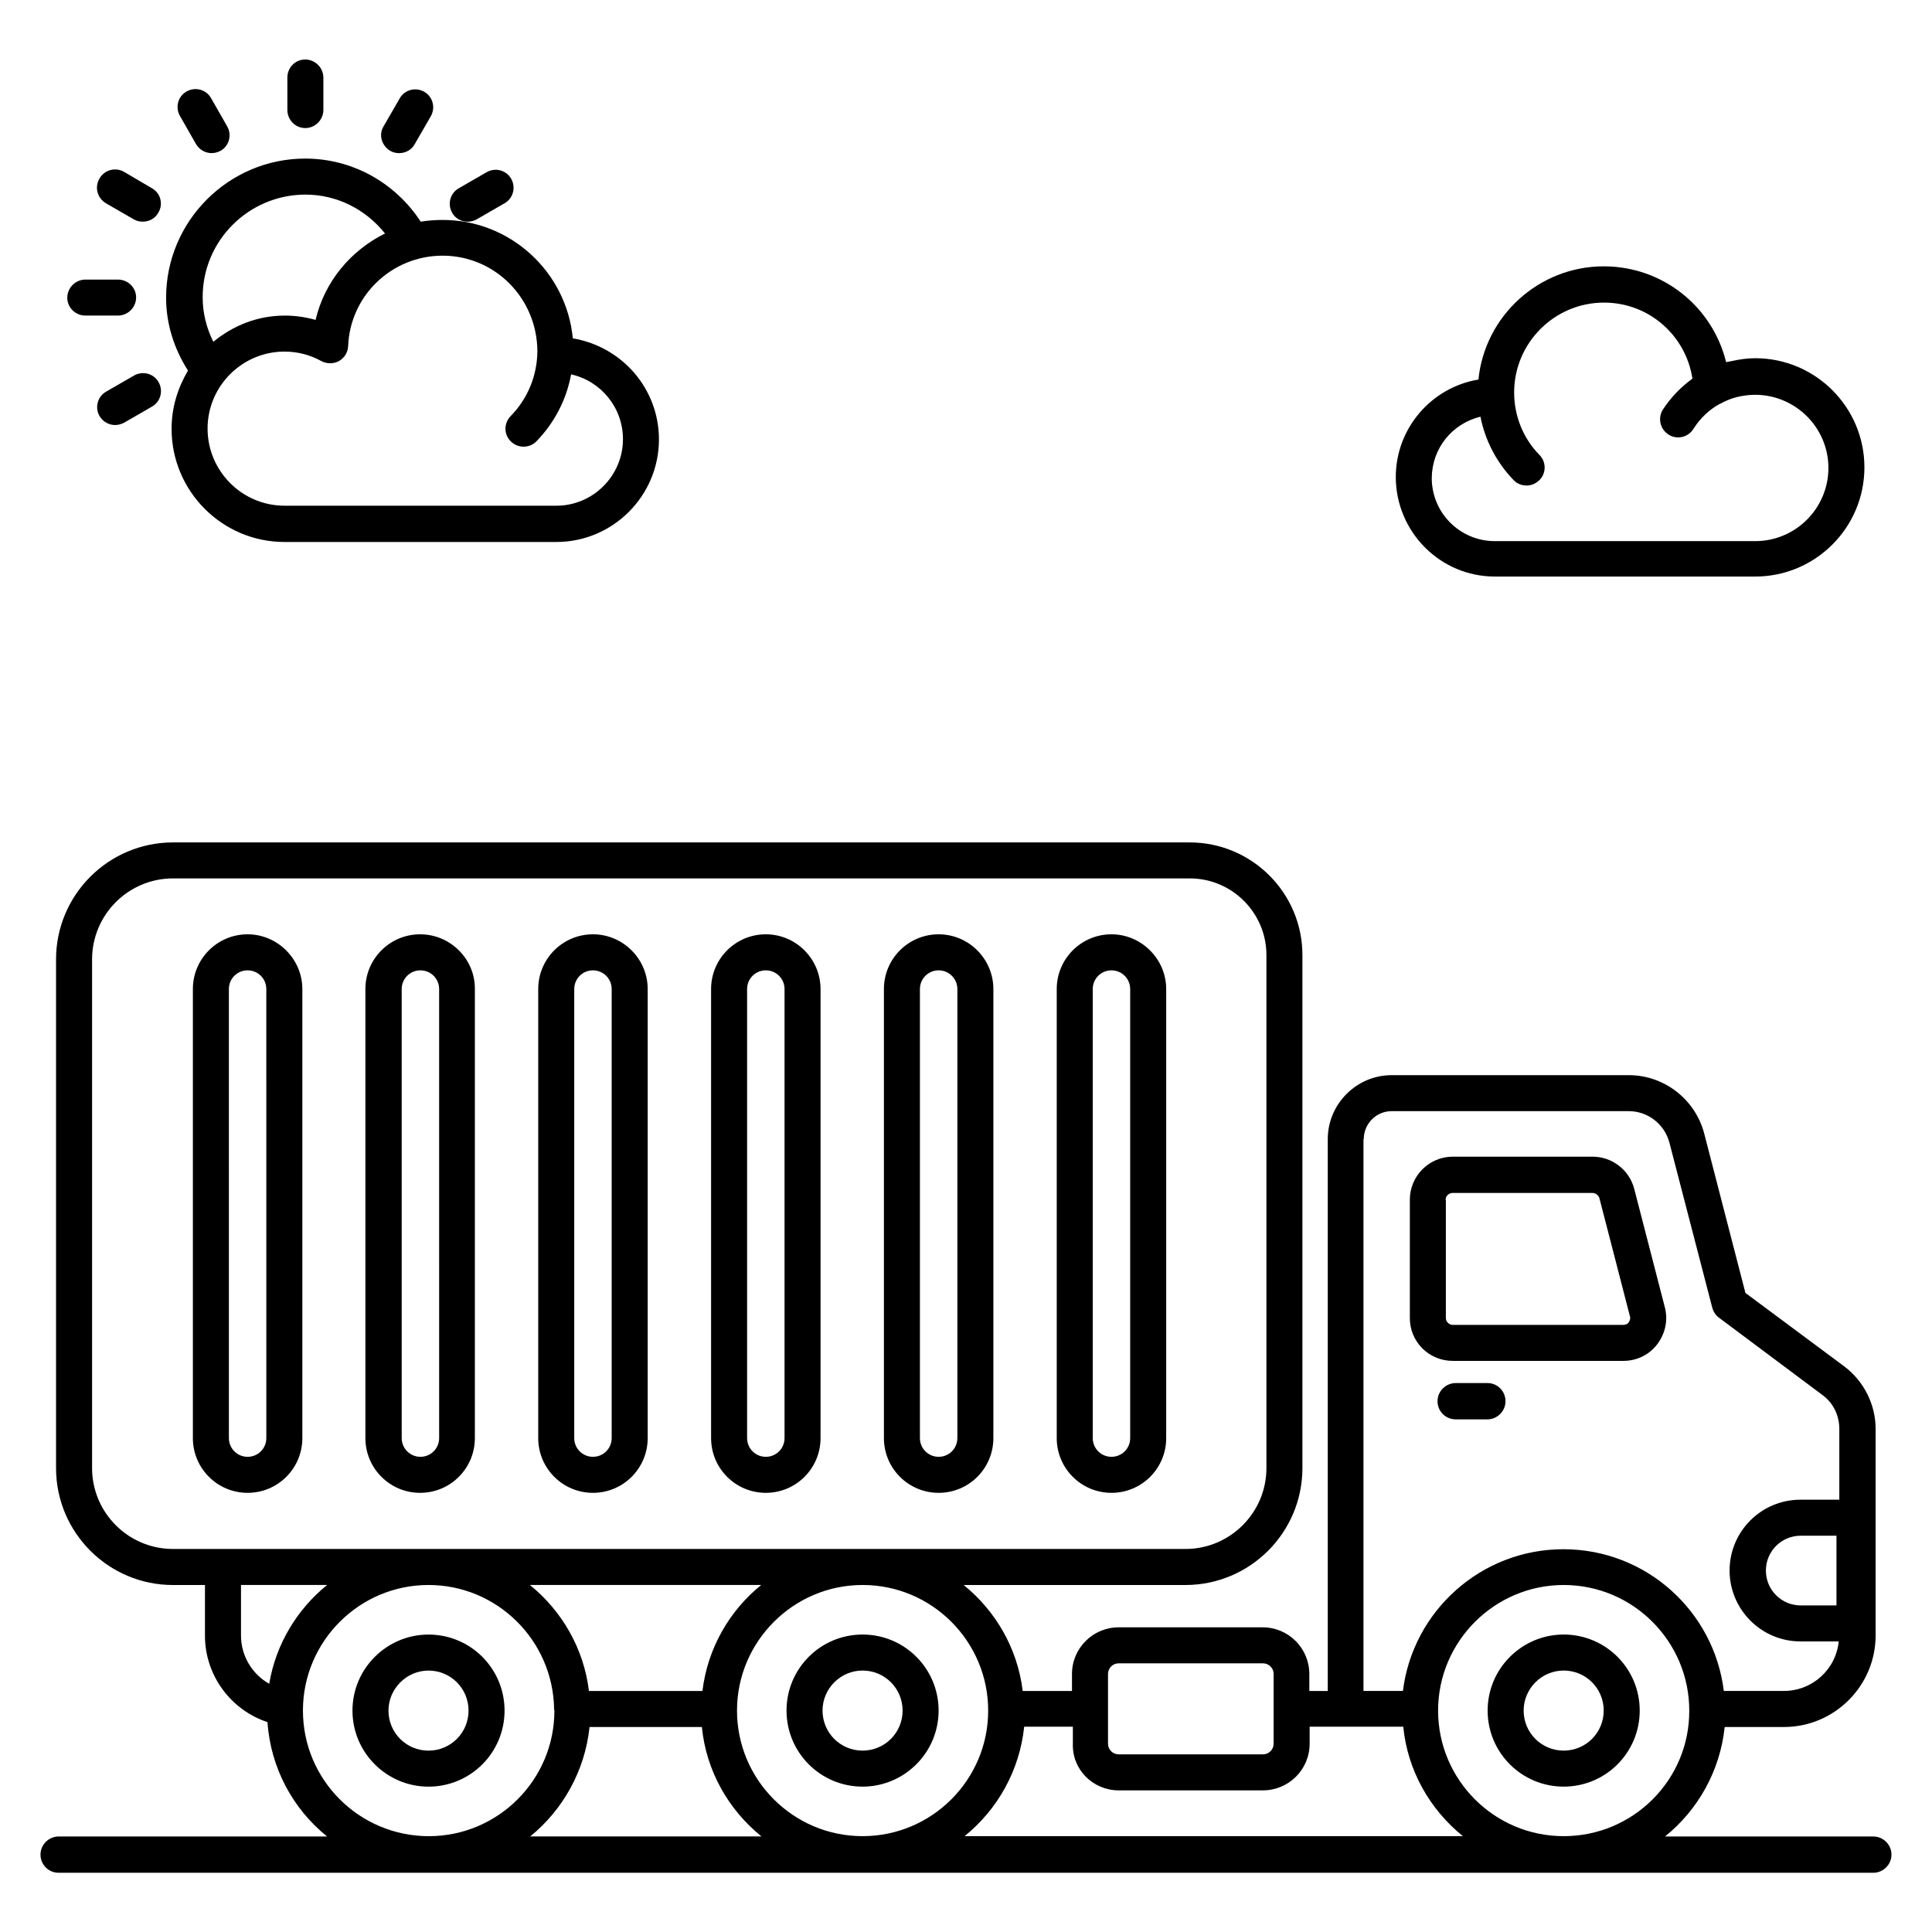 <?xml version="1.0" encoding="UTF-8"?>
<!-- The Best Svg Icon site in the world: iconSvg.co, Visit us! https://iconsvg.co -->
<svg fill="#000000" width="800px" height="800px" version="1.1" viewBox="144 144 512 512" xmlns="http://www.w3.org/2000/svg">
 <g>
  <path d="m257.56 617.48c11.145 0 20.152-9.008 20.152-20.152s-9.008-20.152-20.152-20.152c-11.07 0-20.152 9.008-20.152 20.152s9.082 20.152 20.152 20.152zm0-30.762c5.879 0 10.609 4.734 10.609 10.609 0 5.879-4.734 10.609-10.609 10.609-5.879 0-10.609-4.734-10.609-10.609 0-5.801 4.809-10.609 10.609-10.609z"/>
  <path d="m372.59 577.17c-11.145 0-20.152 9.008-20.152 20.152s9.008 20.152 20.152 20.152c11.07 0 20.152-9.008 20.152-20.152s-9.008-20.152-20.152-20.152zm0 30.762c-5.879 0-10.609-4.734-10.609-10.609 0-5.801 4.734-10.609 10.609-10.609 5.879 0 10.609 4.734 10.609 10.609 0 5.879-4.731 10.609-10.609 10.609z"/>
  <path d="m529 504.65h45.191c3.586 0 6.871-1.602 9.008-4.426 2.137-2.824 2.902-6.414 1.984-9.848l-8.09-31.297c-1.297-5.039-5.879-8.551-11.07-8.551h-37.023c-6.258 0-11.375 5.113-11.375 11.375v31.297c-0.074 6.336 5.039 11.449 11.375 11.449zm-1.906-42.672c0-0.992 0.84-1.832 1.832-1.832h37.098c0.84 0 1.602 0.609 1.832 1.375l8.09 31.297c0.23 0.762-0.152 1.297-0.305 1.602-0.152 0.305-0.688 0.688-1.449 0.688l-45.191 0.004c-0.992 0-1.832-0.84-1.832-1.832v-31.301z"/>
  <path d="m558.39 577.17c-11.07 0-20.152 9.008-20.152 20.152s9.008 20.152 20.152 20.152 20.152-9.008 20.152-20.152-9.008-20.152-20.152-20.152zm0 30.762c-5.879 0-10.609-4.734-10.609-10.609 0-5.801 4.734-10.609 10.609-10.609 5.879 0 10.609 4.734 10.609 10.609 0 5.879-4.734 10.609-10.609 10.609z"/>
  <path d="m538.24 510.53h-8.473c-2.594 0-4.809 2.137-4.809 4.809s2.137 4.809 4.809 4.809h8.398c2.594 0 4.809-2.137 4.809-4.809-0.004-2.672-2.141-4.809-4.734-4.809z"/>
  <path d="m209.62 391.6c-8.016 0-14.504 6.488-14.504 14.504v119.01c0 8.016 6.488 14.504 14.504 14.504s14.504-6.488 14.504-14.504v-119.01c0-7.938-6.566-14.504-14.504-14.504zm4.961 133.51c0 2.75-2.215 4.961-4.961 4.961-2.75 0-4.961-2.215-4.961-4.961l-0.004-119c0-2.75 2.215-4.961 4.961-4.961 2.75 0 4.961 2.215 4.961 4.961z"/>
  <path d="m255.34 391.6c-8.016 0-14.504 6.488-14.504 14.504v119.01c0 8.016 6.488 14.504 14.504 14.504s14.504-6.488 14.504-14.504v-119.01c0.078-7.938-6.488-14.504-14.504-14.504zm5.039 133.51c0 2.75-2.215 4.961-4.961 4.961-2.75 0-4.961-2.215-4.961-4.961l-0.004-119c0-2.75 2.215-4.961 4.961-4.961 2.75 0 4.961 2.215 4.961 4.961z"/>
  <path d="m301.14 391.6c-8.016 0-14.504 6.488-14.504 14.504v119.01c0 8.016 6.488 14.504 14.504 14.504s14.504-6.488 14.504-14.504v-119.01c0-7.938-6.488-14.504-14.504-14.504zm4.961 133.51c0 2.75-2.215 4.961-4.961 4.961-2.75 0-4.961-2.215-4.961-4.961v-119c0-2.75 2.215-4.961 4.961-4.961 2.75 0 4.961 2.215 4.961 4.961z"/>
  <path d="m346.95 391.6c-8.016 0-14.504 6.488-14.504 14.504v119.01c0 8.016 6.488 14.504 14.504 14.504 8.016 0 14.504-6.488 14.504-14.504v-119.01c0-7.938-6.488-14.504-14.504-14.504zm4.961 133.51c0 2.75-2.215 4.961-4.961 4.961-2.75 0-4.961-2.215-4.961-4.961v-119c0-2.75 2.215-4.961 4.961-4.961 2.75 0 4.961 2.215 4.961 4.961z"/>
  <path d="m392.75 391.6c-8.016 0-14.504 6.488-14.504 14.504v119.01c0 8.016 6.488 14.504 14.504 14.504s14.504-6.488 14.504-14.504v-119.01c0-7.938-6.488-14.504-14.504-14.504zm4.961 133.51c0 2.75-2.215 4.961-4.961 4.961-2.75 0-4.961-2.215-4.961-4.961v-119c0-2.75 2.215-4.961 4.961-4.961 2.75 0 4.961 2.215 4.961 4.961z"/>
  <path d="m438.55 391.6c-8.016 0-14.504 6.488-14.504 14.504v119.01c0 8.016 6.488 14.504 14.504 14.504s14.504-6.488 14.504-14.504v-119.01c0-7.938-6.562-14.504-14.504-14.504zm4.961 133.51c0 2.75-2.215 4.961-4.961 4.961-2.75 0-4.961-2.215-4.961-4.961v-119c0-2.75 2.215-4.961 4.961-4.961 2.75 0 4.961 2.215 4.961 4.961z"/>
  <path d="m640.45 630.68h-55.191c8.703-7.023 14.578-17.328 15.801-29.008h15.727c13.359 0 24.273-10.914 24.273-24.273v-54.73c0-6.488-3.129-12.672-8.32-16.566l-26.184-19.465-10.914-42.215c-2.367-9.082-10.609-15.496-20-15.496h-62.824c-9.312 0-16.945 7.633-16.945 16.945v146.26h-4.887v-4.504c0-6.793-5.496-12.367-12.367-12.367h-38.164c-6.793 0-12.367 5.496-12.367 12.367v4.504h-13.055c-1.375-11.297-7.176-21.223-15.648-28.09h58.777c17.098 0 30.992-13.895 30.992-30.992v-135.95c0-16.488-13.434-29.848-29.848-29.848h-269.46c-17.098 0-30.992 13.895-30.992 30.992v134.81c0 17.098 13.895 30.992 30.992 30.992h8.473v13.434c0 10.535 6.871 19.695 16.566 22.902 0.84 12.215 6.793 23.055 15.801 30.305h-71.145c-2.594 0-4.809 2.137-4.809 4.809 0 2.672 2.137 4.809 4.809 4.809h480.91c2.594 0 4.809-2.137 4.809-4.809 0-2.672-2.215-4.809-4.809-4.809zm-82.059-0.078c-18.398 0-33.281-14.961-33.281-33.281 0-18.32 14.961-33.281 33.281-33.281 18.398 0 33.281 14.961 33.281 33.281 0.074 18.395-14.887 33.281-33.281 33.281zm-52.977-184.73c0-4.047 3.281-7.406 7.406-7.406h62.824c5.039 0 9.465 3.434 10.762 8.32l11.375 43.816c0.305 1.07 0.918 1.984 1.754 2.594l27.48 20.535c2.824 2.062 4.426 5.418 4.426 8.93v18.777h-10.305c-10.383 0-18.777 8.398-18.777 18.777 0 10.305 8.398 18.777 18.777 18.777h10.152c-0.762 7.406-6.945 13.129-14.578 13.129h-15.879c-2.594-21.145-20.609-37.559-42.52-37.559-21.832 0-39.922 16.41-42.52 37.559h-10.457v-146.25zm125.27 105.11v18.473h-9.465c-5.113 0-9.238-4.121-9.238-9.238 0-5.113 4.121-9.238 9.238-9.238zm-193.05 36.641c0-1.527 1.223-2.824 2.824-2.824h38.242c1.527 0 2.824 1.223 2.824 2.824v18.473c0 1.527-1.223 2.824-2.824 2.824h-38.242c-1.527 0-2.824-1.223-2.824-2.824zm2.824 30.84h38.242c6.793 0 12.367-5.496 12.367-12.367v-4.504h24.812c1.145 11.68 7.098 21.984 15.801 29.008h-132.06c8.703-7.023 14.578-17.328 15.801-29.008h12.902l-0.004 4.504c-0.23 6.871 5.344 12.367 12.137 12.367zm-34.582-21.145c0 18.398-14.961 33.281-33.281 33.281-18.398 0-33.281-14.961-33.281-33.281 0-18.32 14.961-33.281 33.281-33.281 18.398 0 33.281 14.961 33.281 33.281zm-75.723-5.191h-30.074c-1.375-11.297-7.176-21.223-15.648-28.09h61.297c-8.398 6.793-14.199 16.715-15.574 28.09zm-161.75-59.082v-134.81c0-11.832 9.617-21.449 21.449-21.449h269.46c11.223 0 20.305 9.16 20.305 20.305v135.95c0 11.832-9.617 21.449-21.449 21.449h-268.32c-11.832 0-21.449-9.617-21.449-21.449zm39.465 44.426v-13.434h22.824c-7.938 6.414-13.586 15.648-15.344 26.184-4.504-2.519-7.481-7.406-7.481-12.75zm16.414 19.848v-0.152c0.078-18.242 14.961-33.129 33.281-33.129 18.168 0 32.977 14.656 33.281 32.824v0.078c0 0.152 0.078 0.305 0.078 0.383 0 18.398-14.961 33.281-33.281 33.281-18.398-0.004-33.359-14.891-33.359-33.285zm75.953 4.352h29.77c1.145 11.68 7.098 21.984 15.801 29.008h-61.297c8.625-7.023 14.504-17.328 15.727-29.008z"/>
  <path d="m224.89 177.94c2.594 0 4.809-2.137 4.809-4.809v-8.551c0-2.594-2.137-4.809-4.809-4.809s-4.734 2.137-4.734 4.809v8.551c0 2.672 2.141 4.809 4.734 4.809z"/>
  <path d="m195.96 182.21c0.918 1.527 2.519 2.367 4.121 2.367 0.84 0 1.602-0.23 2.367-0.609 2.289-1.297 3.055-4.199 1.754-6.488l-4.273-7.484c-1.297-2.289-4.199-3.055-6.488-1.754-2.289 1.297-3.055 4.199-1.754 6.488z"/>
  <path d="m172.06 197.86 7.406 4.273c0.762 0.457 1.602 0.609 2.367 0.609 1.68 0 3.281-0.84 4.121-2.367 1.371-2.285 0.609-5.188-1.68-6.484l-7.406-4.352c-2.289-1.297-5.191-0.535-6.488 1.754-1.375 2.293-0.609 5.191 1.68 6.566z"/>
  <path d="m166.64 227.63h8.625c2.594 0 4.809-2.137 4.809-4.809s-2.215-4.731-4.809-4.731h-8.625c-2.594 0-4.809 2.137-4.809 4.809s2.211 4.731 4.809 4.731z"/>
  <path d="m179.54 243.51-7.406 4.273c-2.289 1.297-3.055 4.199-1.754 6.488 0.918 1.527 2.519 2.367 4.121 2.367 0.84 0 1.602-0.23 2.367-0.609l7.406-4.273c2.289-1.297 3.055-4.199 1.754-6.488-1.297-2.293-4.199-3.055-6.488-1.758z"/>
  <path d="m267.94 202.75c0.84 0 1.602-0.23 2.367-0.609l7.406-4.273c2.289-1.297 3.055-4.199 1.754-6.488-1.297-2.289-4.199-3.055-6.488-1.754l-7.402 4.269c-2.289 1.297-3.055 4.199-1.754 6.488 0.836 1.527 2.441 2.367 4.117 2.367z"/>
  <path d="m247.41 183.97c0.762 0.457 1.602 0.609 2.367 0.609 1.68 0 3.281-0.84 4.121-2.367l4.273-7.406c1.297-2.289 0.535-5.191-1.754-6.488-2.289-1.297-5.191-0.535-6.488 1.754l-4.273 7.406c-1.375 2.215-0.535 5.117 1.754 6.492z"/>
  <path d="m189.47 257.63c0 16.566 13.434 30 29.922 30h72.059c14.961 0 27.176-12.215 27.176-27.176 0-13.434-9.77-24.578-22.824-26.793-1.68-17.559-16.488-31.375-34.504-31.375-1.984 0-3.894 0.152-5.801 0.457-6.793-10.383-18.168-16.719-30.609-16.719-20.305 0-36.871 16.566-36.871 36.871 0 6.871 2.062 13.434 5.801 19.312-2.668 4.508-4.348 9.699-4.348 15.422zm96.945-20.531c-0.078 6.414-2.519 12.52-7.098 17.176-1.832 1.91-1.832 4.887 0.078 6.719 0.918 0.918 2.137 1.375 3.359 1.375s2.519-0.457 3.434-1.449c4.809-4.961 7.938-11.07 9.16-17.711 7.863 1.754 13.742 8.777 13.742 17.176 0 9.695-7.938 17.633-17.633 17.633l-72.066-0.004c-11.223 0-20.383-9.16-20.383-20.457 0-11.223 9.16-20.383 20.383-20.383 3.434 0 6.719 0.84 9.77 2.519 1.449 0.762 3.207 0.762 4.656 0 1.449-0.84 2.367-2.289 2.441-3.969 0.535-13.434 11.602-23.969 25.039-23.969 13.816 0 25.039 11.219 25.117 25.344zm-61.453-41.527c8.32 0 15.953 3.894 21.07 10.305-9.082 4.504-16.031 12.746-18.398 22.902-2.672-0.762-5.418-1.145-8.168-1.145-7.25 0-13.742 2.672-18.93 6.945-1.832-3.664-2.824-7.633-2.824-11.754-0.074-15.039 12.215-27.254 27.25-27.254z"/>
  <path d="m540.15 296.79h69.008c15.953 0 28.93-12.977 28.93-28.93s-12.977-28.93-28.93-28.93c-2.137 0-4.199 0.305-6.258 0.762-0.383 0.078-0.84 0.152-1.223 0.23-0.078 0-0.152 0-0.23 0.078-3.586-14.656-16.719-25.418-32.441-25.418-17.25 0-31.527 13.207-33.207 30-12.441 2.062-21.906 12.902-21.906 25.879 0.074 14.574 11.832 26.328 26.258 26.328zm-3.816-42.363c1.223 6.258 4.273 12.137 8.777 16.793 0.918 0.992 2.215 1.449 3.434 1.449 1.223 0 2.367-0.457 3.359-1.375 1.91-1.832 1.91-4.887 0.078-6.719-4.352-4.426-6.719-10.383-6.719-16.566 0-13.129 10.688-23.816 23.816-23.816 11.91 0 21.68 8.703 23.434 20.152-3.055 2.215-5.727 4.961-7.863 8.246-1.375 2.215-0.688 5.191 1.527 6.566 0.762 0.535 1.68 0.762 2.519 0.762 1.602 0 3.129-0.762 4.047-2.215 1.832-2.902 4.273-5.191 7.098-6.719h0.078c1.375-0.762 2.824-1.375 4.352-1.754 1.602-0.383 3.207-0.609 4.887-0.609h0.078c10.609 0.078 19.312 8.703 19.312 19.391s-8.703 19.391-19.391 19.391h-69.008c-9.238 0-16.719-7.481-16.719-16.719 0.078-7.938 5.422-14.426 12.902-16.258z"/>
 </g>
</svg>